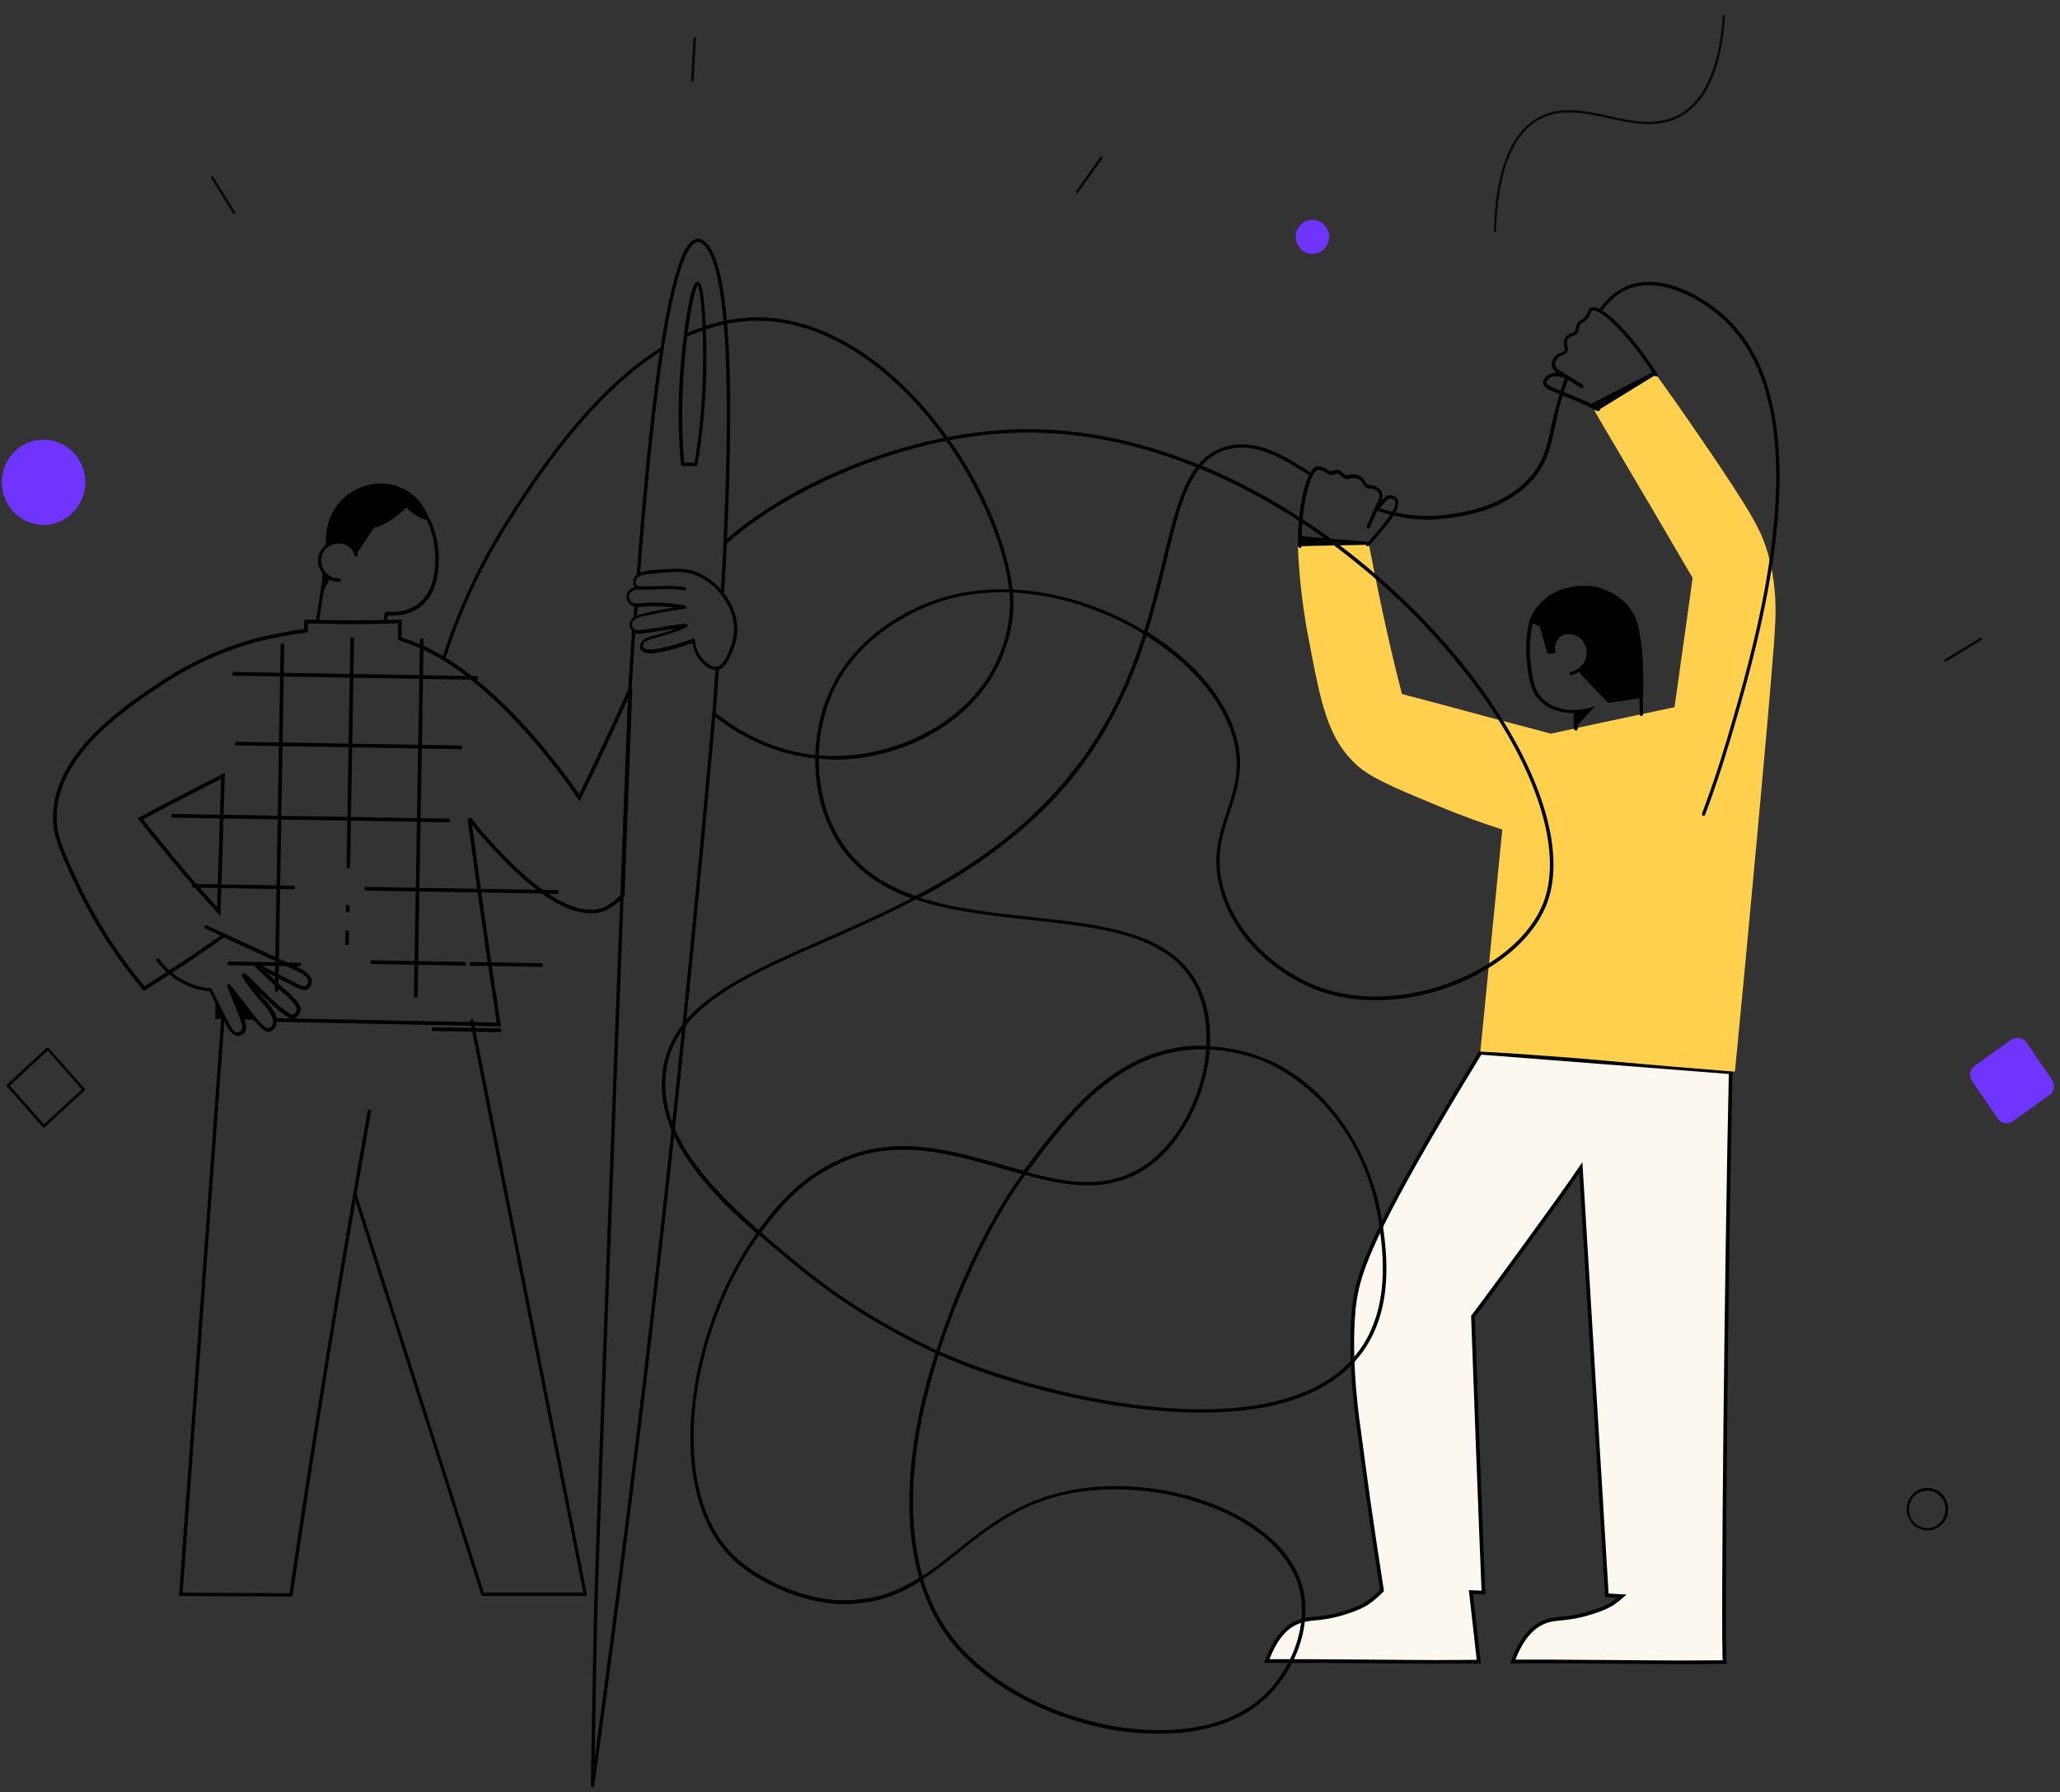 <?xml version="1.0" encoding="utf-8"?>
<svg width="562px" height="489px" viewBox="0 0 562 489" version="1.1" xmlns:xlink="http://www.w3.org/1999/xlink" xmlns="http://www.w3.org/2000/svg">
  <rect x="0" y="0" width="562" height="489" fill="#333333" stroke="none"/>
  <g id="Group" transform="translate(0.5 0.5)">
    <g id="Illsutration">
      <path d="M25.929 21C17.689 21 8.967 14.49 0.066 1.59C-0.055 1.469 0.005 1.228 0.126 1.168C0.246 1.047 0.426 1.107 0.547 1.228C9.689 14.369 18.531 20.819 26.771 20.337C33.508 19.975 38.139 15.273 43.071 10.33C47.883 5.448 52.876 0.384 60.093 0.022C68.153 -0.4 76.454 5.146 84.934 16.479C85.055 16.599 84.995 16.841 84.874 16.901C84.754 17.021 84.573 16.961 84.453 16.841C76.093 5.749 67.912 0.324 60.093 0.685C53.116 1.047 48.184 5.99 43.492 10.813C38.741 15.635 33.809 20.578 26.831 21C26.531 21 26.23 21 25.929 21Z" transform="matrix(0.839 -0.545 -0.545 -0.839 407.846 63.906)" id="Path" fill="#000000" fill-opacity="0.866" stroke="none" />
      <path d="M12.315 23.934L2.388 16.827Q2.27 16.743 2.16 16.647Q2.051 16.552 1.951 16.446Q1.852 16.34 1.763 16.225Q1.674 16.11 1.596 15.987Q1.519 15.864 1.454 15.734Q1.388 15.604 1.336 15.469Q1.284 15.333 1.245 15.193Q1.206 15.053 1.18 14.91Q1.155 14.766 1.144 14.621Q1.133 14.476 1.135 14.331Q1.138 14.186 1.155 14.041Q1.172 13.897 1.203 13.755Q1.233 13.613 1.278 13.474Q1.322 13.336 1.38 13.203Q1.437 13.069 1.507 12.942Q1.577 12.814 1.66 12.694L8.628 2.519Q8.712 2.396 8.808 2.282Q8.904 2.168 9.011 2.064Q9.118 1.96 9.235 1.867Q9.351 1.774 9.476 1.694Q9.601 1.613 9.734 1.545Q9.867 1.477 10.005 1.422Q10.144 1.368 10.287 1.327Q10.431 1.287 10.578 1.261Q10.724 1.235 10.873 1.223Q11.021 1.212 11.17 1.215Q11.319 1.218 11.467 1.237Q11.615 1.255 11.76 1.287Q11.906 1.32 12.047 1.367Q12.189 1.414 12.325 1.475Q12.461 1.535 12.59 1.609Q12.72 1.683 12.841 1.77L22.768 8.83Q22.886 8.915 22.996 9.01Q23.106 9.106 23.206 9.211Q23.306 9.317 23.395 9.431Q23.485 9.546 23.562 9.669Q23.64 9.792 23.706 9.922Q23.772 10.052 23.824 10.187Q23.877 10.323 23.916 10.463Q23.956 10.603 23.981 10.746Q24.007 10.889 24.019 11.034Q24.03 11.179 24.028 11.325Q24.025 11.47 24.009 11.615Q23.992 11.759 23.962 11.901Q23.931 12.044 23.887 12.182Q23.843 12.321 23.786 12.455Q23.729 12.588 23.659 12.716Q23.589 12.843 23.507 12.964L16.539 23.185Q16.454 23.309 16.358 23.423Q16.262 23.538 16.155 23.642Q16.048 23.747 15.931 23.84Q15.815 23.933 15.689 24.014Q15.563 24.095 15.431 24.164Q15.297 24.232 15.158 24.287Q15.019 24.341 14.875 24.382Q14.732 24.423 14.584 24.449Q14.437 24.475 14.288 24.486Q14.139 24.497 13.99 24.494Q13.84 24.49 13.692 24.472Q13.543 24.454 13.398 24.421Q13.252 24.387 13.11 24.34Q12.968 24.293 12.832 24.232Q12.696 24.17 12.566 24.096Q12.436 24.021 12.315 23.934L12.315 23.934Z" transform="matrix(-1 -1.7484555E-07 -1.7484555E-07 1 561 281.464)" id="Path" fill="#7034FF" stroke="none" />
      <path d="M11.176 21.821C11.107 21.821 11.039 21.821 10.97 21.753L0.137 11.766C0.069 11.697 0 11.629 0 11.492C0 11.424 0 11.287 0.069 11.219L9.873 0.137C9.942 0.068 10.01 0 10.148 0C10.216 0 10.353 0 10.422 0.068L21.255 10.056C21.324 10.124 21.392 10.193 21.392 10.329C21.392 10.398 21.392 10.534 21.324 10.603L11.519 21.685C11.382 21.753 11.245 21.821 11.176 21.821ZM0.823 11.424L11.176 20.932L20.501 10.398L10.148 0.821L0.823 11.424Z" transform="matrix(-1 0 0 1 22.666 285.325)" id="Shape" fill="#000000" stroke="none" />
      <path d="M0.369 11.449C0.3 11.449 0.3 11.449 0.231 11.449C0.026 11.381 -0.043 11.176 0.026 10.971L4.002 0.231C4.071 0.026 4.277 -0.043 4.482 0.026C4.688 0.094 4.757 0.299 4.688 0.504L0.643 11.176C0.643 11.313 0.506 11.449 0.369 11.449Z" transform="matrix(-0.559 -0.829 -0.829 0.559 302.707 45.941)" id="Path" fill="#000000" fill-opacity="0.866" stroke="none" />
      <path d="M0.343 2.599C0.206 2.599 -1.96692e-15 2.463 0 2.326C-8.69235e-15 2.121 0.069 1.915 0.274 1.915L11.382 -4.50928e-18C11.587 -2.36286e-15 11.725 0.068 11.793 0.274C11.862 0.479 11.725 0.684 11.519 0.684L0.343 2.599C0.411 2.599 0.411 2.599 0.343 2.599Z" transform="matrix(-0.755 0.656 0.656 0.755 538.699 171.908)" id="Path" fill="#000000" fill-opacity="0.866" stroke="none" />
      <path d="M0.369 4.609C0.231 4.609 0.094 4.54 0.026 4.404C-0.043 4.198 0.026 3.993 0.231 3.925L10.79 0.026C10.996 -0.043 11.202 0.026 11.202 0.231C11.27 0.436 11.202 0.641 10.996 0.71L0.437 4.54C0.437 4.609 0.369 4.609 0.369 4.609Z" transform="matrix(-0.788 -0.616 -0.616 0.788 66.229 54.409)" id="Path" fill="#000000" fill-opacity="0.866" stroke="none" />
      <path d="M6.212 10.439C6.075 10.439 6.006 10.37 5.938 10.302L0.041 0.52C-0.028 0.383 -0.028 0.109 0.178 0.041C0.315 -0.027 0.59 -0.027 0.658 0.178L6.555 9.96C6.623 10.097 6.623 10.37 6.418 10.439C6.349 10.37 6.28 10.439 6.212 10.439Z" transform="matrix(-0.883 0.469 0.469 0.883 189.164 9.527)" id="Path" fill="#000000" fill-opacity="0.866" stroke="none" />
      <path d="M11.382 23.258C17.668 23.258 22.764 18.052 22.764 11.629C22.764 5.206 17.668 0 11.382 0C5.096 0 0 5.206 0 11.629C0 18.052 5.096 23.258 11.382 23.258Z" transform="matrix(-1 0 0 1 22.764 119.464)" id="Oval" fill="#7034FF" stroke="none" />
      <path d="M4.554 9.311C7.069 9.311 9.107 7.226 9.107 4.655C9.107 2.084 7.069 0 4.554 0C2.039 0 0 2.084 0 4.655C0 7.226 2.039 9.311 4.554 9.311Z" transform="matrix(-1 0 0 1 362.107 59.464)" id="Oval" fill="#7034FF" stroke="none" />
      <path d="M5.691 11.612C4.251 11.612 2.811 11.065 1.646 9.902C0.549 8.807 0 7.371 0 5.797C0 4.224 0.617 2.788 1.646 1.693L1.646 1.693L1.646 1.693C3.84 -0.564 7.474 -0.564 9.668 1.693C10.765 2.788 11.313 4.224 11.313 5.797C11.313 7.371 10.696 8.807 9.668 9.902C8.639 10.996 7.131 11.612 5.691 11.612ZM5.691 0.735C4.388 0.735 3.154 1.214 2.194 2.24L2.194 2.24C1.234 3.198 0.754 4.498 0.754 5.866C0.754 7.234 1.303 8.534 2.194 9.491C4.114 11.475 7.268 11.475 9.256 9.491C10.216 8.534 10.696 7.234 10.696 5.866C10.696 4.498 10.148 3.198 9.256 2.24C8.228 1.214 6.994 0.735 5.691 0.735Z" transform="matrix(-1 0 0 1 531 405.464)" id="Shape" fill="#000000" stroke="none" />
      <path d="M126.521 165.956C113.753 165.894 88.278 166.2 80.58 166.2C80.275 166.2 70.805 166.139 68.728 166.139C69.462 159.834 70.133 153.468 70.867 147.162C69.706 147.224 68.606 147.224 67.445 147.285C68.056 133.083 69.95 82.886 70.317 71.928C66.101 66.48 46.124 39.117 40.87 31.342C38.488 70.214 36.166 109.086 33.784 148.019C32.867 148.081 31.401 148.142 29.63 148.264C30.546 149.06 31.462 149.733 32.318 150.346C33.051 150.774 34.639 151.692 37.999 152.733C45.147 154.998 47.591 153.896 51.012 155.365C53.578 156.467 56.877 159.038 59.442 166.078C46.674 166.017 21.199 166.323 13.501 166.323C13.196 166.323 3.727 166.262 1.649 166.262C2.26 160.569 1.161 56.441 0 5.326C8.858 4.652 66.712 0.122 68.301 0C71.294 4.897 74.776 10.59 78.503 16.957C99.397 52.278 101.657 61.216 102.634 68.317C102.634 68.317 102.757 69.051 102.818 69.725C104.284 84.906 101.413 102.903 101.413 102.903C100.618 109.147 99.702 115.514 98.847 121.88C97.625 130.267 96.403 138.592 95.12 146.734C96.647 148.264 98.114 149.489 99.458 150.346C100.191 150.774 101.779 151.692 105.139 152.733C112.287 154.998 114.731 153.896 118.152 155.365C120.656 156.345 124.017 158.916 126.521 165.956Z" transform="matrix(-1 0 0 1 471.66 286.738)" id="legs" fill="#FCF7EF" stroke="#000000" stroke-width="1" />
      <path d="M130.323 46.952C130.262 48.483 130.14 50.197 130.018 52.156C129.712 56.502 129.163 61.767 128.185 67.704C128.002 68.929 127.757 70.153 127.513 71.439C127.085 73.581 126.719 75.662 126.352 77.56C123.603 91.64 121.404 100.026 114.378 106.515C110.652 109.943 104.726 112.514 92.752 117.473C85.299 120.595 79.006 122.799 74.546 124.207C75.768 136.572 76.99 148.938 78.212 161.303C79.006 169.139 79.739 176.974 80.533 184.81C80.533 184.81 80.533 184.81 80.533 184.81C76.807 184.932 58.479 186.157 46.627 187.259C32.76 188.544 20.052 189.585 12.233 190.197C12.049 190.197 11.255 190.258 11.072 190.258C9.606 175.322 7.162 149.489 4.963 125.431C3.191 106.087 1.542 87.844 0.747 77.499C0.564 75.173 0.381 73.275 0.32 71.806C0.259 70.643 0.137 69.235 0.075 67.582C-0.108 63.542 -0.047 58.155 1.297 52.033C1.603 50.748 1.908 49.401 2.336 48.054C3.435 44.443 4.841 41.321 8.75 35.015C10.583 32.077 12.905 28.526 16.02 23.874C16.937 22.527 17.853 21.119 18.953 19.589C19.136 19.283 19.381 18.977 19.564 18.671C22.496 14.386 25.856 9.488 29.705 4.101C30.683 2.755 31.66 1.408 32.637 0C32.821 0.122 33.126 0.245 33.37 0.429C36.181 2.02 43.084 6.122 47.055 8.57L47.055 8.57C47.544 8.876 47.971 9.121 48.399 9.366C48.827 9.611 49.132 9.856 49.377 9.978C49.132 10.345 48.949 10.713 48.705 11.141C47.422 13.406 45.894 15.916 44.367 18.548C44.184 18.854 44.001 19.16 43.817 19.467C41.19 23.935 38.502 28.526 36.364 32.138C35.875 33.056 35.264 33.975 34.715 34.893C31.599 40.219 27.933 46.524 24.757 51.911C24.023 53.135 23.29 54.359 22.618 55.523C23.168 59.502 23.718 63.481 24.268 67.46C24.757 70.765 25.184 74.071 25.673 77.377C26.284 81.845 26.895 86.314 27.567 90.844C28.3 90.966 34.531 92.313 41.435 93.782C45.894 94.701 50.598 95.741 54.325 96.537C57.99 97.333 60.74 97.945 61.289 98.067C65.749 96.843 70.209 95.68 74.669 94.517C83.771 92.068 92.874 89.62 101.916 87.232C102.771 83.988 103.565 80.743 104.359 77.377C105.153 74.132 105.887 70.826 106.62 67.46C106.986 65.868 107.292 64.276 107.658 62.685C108.208 59.991 108.758 57.298 109.308 54.666C109.491 53.747 109.674 52.829 109.858 51.911C110.224 50.013 110.591 48.115 110.957 46.279C110.957 46.279 110.957 46.279 110.957 46.218C111.018 46.218 111.079 46.218 111.14 46.218L111.14 46.218C113.951 46.279 116.761 46.34 119.571 46.463C119.999 46.463 120.426 46.463 120.854 46.524C122.992 46.585 124.397 46.646 127.147 46.708C127.635 46.891 129.957 46.952 130.323 46.952Z" transform="matrix(-1 0 0 1 483.893 101.622)" id="tshirt" fill="#FFD04D" stroke="none" />
      <path d="M20.651 22.022C20.468 22.022 20.346 21.961 20.285 21.777C20.163 21.532 20.224 21.287 20.407 21.165L22.118 20.063C22.851 19.635 23.523 19.206 24.134 18.839C24.989 18.288 25.783 17.798 26.516 17.37C26.944 17.125 27.616 16.696 27.86 15.962C28.105 15.105 27.616 14.248 27.616 14.248C27.25 13.574 26.577 13.329 26.028 13.085C25.356 12.84 24.684 12.534 24.5 11.738C24.378 11.309 24.5 10.942 24.622 10.636C24.745 10.33 24.806 10.024 24.745 9.534C24.684 9.289 24.622 8.861 24.317 8.493C24.012 8.126 23.706 8.004 23.279 7.881C22.851 7.759 22.362 7.636 21.934 7.085C21.568 6.596 21.507 6.167 21.446 5.8C21.446 5.494 21.385 5.188 21.14 4.759C20.896 4.453 20.774 4.331 20.468 4.208C20.224 4.086 19.918 3.902 19.552 3.535C18.758 2.8 18.513 2.127 18.269 1.637C18.147 1.27 18.025 1.086 17.902 0.964C16.986 0.352 13.87 2.678 12.099 4.453C8.311 8.187 4.707 12.717 1.408 17.798C1.224 18.043 1.041 18.349 0.858 18.655C0.858 18.655 0.797 18.716 0.797 18.716C0.674 18.9 0.369 18.961 0.186 18.839C0.002 18.716 -0.059 18.41 0.064 18.227C0.247 17.921 0.43 17.614 0.613 17.37C3.912 12.227 7.578 7.636 11.427 3.841C12.282 3.045 16.497 -0.995 18.391 0.229C18.819 0.474 18.941 0.903 19.124 1.331C19.308 1.821 19.491 2.311 20.163 2.923C20.468 3.229 20.713 3.351 20.896 3.474C21.201 3.657 21.507 3.841 21.873 4.331C22.301 4.943 22.301 5.433 22.362 5.8C22.362 6.106 22.423 6.29 22.607 6.596C22.851 6.902 23.156 6.963 23.523 7.085C23.951 7.208 24.561 7.391 25.05 8.004C25.478 8.555 25.6 9.167 25.6 9.473C25.722 10.207 25.539 10.697 25.417 11.064C25.356 11.309 25.294 11.432 25.356 11.615C25.417 11.921 25.783 12.105 26.333 12.35C27.005 12.595 27.86 12.962 28.41 13.88L28.41 13.88C28.41 13.88 29.143 15.043 28.777 16.329C28.471 17.431 27.494 17.982 27.005 18.288C26.272 18.716 25.539 19.206 24.622 19.757C24.012 20.124 23.34 20.553 22.607 20.981L20.896 22.083C20.774 21.961 20.713 22.022 20.651 22.022Z" transform="matrix(-1 0 0 1 451.746 83.334)" id="Path" fill="#000000" stroke="none" />
      <path d="M0.477 10.409C0.294 10.409 0.171 10.348 0.049 10.165C-0.073 9.92 0.049 9.675 0.232 9.552C0.66 9.369 1.332 9.001 2.126 8.573C5.364 6.981 7.93 5.941 10.068 5.145C12.817 4.043 14.65 3.308 14.65 2.574C14.65 2.023 13.856 1.349 13.245 1.105C12.39 0.676 11.351 0.982 10.496 1.166C9.885 1.288 9.335 1.533 8.785 1.839C8.541 1.962 8.297 1.9 8.174 1.655C8.052 1.411 8.113 1.166 8.358 1.043C8.969 0.737 9.58 0.492 10.252 0.309C11.229 0.064 12.451 -0.242 13.612 0.309C14.284 0.615 15.566 1.472 15.566 2.635C15.566 4.043 13.856 4.716 10.435 6.063C8.358 6.92 5.731 7.899 2.554 9.491C1.76 9.92 1.088 10.226 0.66 10.409C0.66 10.348 0.599 10.409 0.477 10.409Z" transform="matrix(-1 0 0 1 436.031 101.252)" id="Path" fill="#000000" stroke="none" />
      <path d="M18.205 9.06L18.205 9.06L15.334 10.284L0 0.857C0.183 0.551 0.367 0.306 0.55 0L18.205 9.06Z" transform="matrix(-1 0 0 1 451.254 100.887)" id="Path" fill="#000000" stroke="none" />
      <path d="M22.568 22.282C22.568 22.282 22.568 22.282 22.568 22.282C22.323 22.282 22.079 22.099 22.079 21.854C22.079 20.875 22.079 19.956 22.079 19.038C22.018 17.569 21.957 16.161 21.835 14.753C21.59 12.304 21.224 9.917 20.735 7.652C20.735 7.53 20.063 4.469 19.024 2.51C18.536 1.592 18.047 1.041 17.619 0.979C17.436 0.979 16.642 1.041 15.909 1.469C15.664 1.592 15.542 1.714 15.359 1.836C15.176 2.02 14.931 2.204 14.565 2.326C13.954 2.51 13.526 2.326 13.16 2.204C12.915 2.081 12.671 2.02 12.365 2.02C11.938 2.081 11.693 2.326 11.327 2.632C10.96 3 10.472 3.489 9.616 3.489C9.25 3.489 9.066 3.428 8.883 3.367C8.7 3.306 8.578 3.244 8.211 3.244C7.295 3.183 6.745 3.428 6.378 3.612C5.89 3.857 5.706 4.224 5.523 4.591C5.279 5.02 5.034 5.509 4.362 5.877C3.874 6.122 3.568 6.122 3.263 6.122C2.957 6.122 2.713 6.122 2.285 6.366C1.98 6.489 1.186 6.856 0.941 7.53C0.636 8.325 1.125 9.244 1.369 9.794C1.613 10.284 1.858 10.835 2.163 11.386L2.224 11.57C2.346 11.876 2.53 12.182 2.652 12.549C2.652 12.549 2.652 12.549 2.652 12.61L2.652 12.61C3.141 13.712 3.69 14.937 4.301 16.345C4.423 16.589 4.301 16.834 4.057 16.957C3.813 17.079 3.568 16.957 3.446 16.712C2.835 15.304 2.346 14.08 1.858 12.978C1.858 12.978 1.858 12.916 1.858 12.916C1.674 12.549 1.552 12.243 1.43 11.937L1.369 11.753C1.125 11.203 0.88 10.652 0.636 10.162C0.33 9.488 -0.281 8.325 0.147 7.101C0.514 6.122 1.552 5.632 1.919 5.448C2.591 5.142 2.957 5.142 3.324 5.142C3.568 5.142 3.751 5.142 4.057 4.958C4.485 4.714 4.668 4.408 4.851 4.04C5.096 3.612 5.34 3.061 6.073 2.693C6.684 2.326 7.478 2.204 8.394 2.204C8.883 2.204 9.128 2.326 9.311 2.387C9.433 2.449 9.494 2.449 9.677 2.449C10.166 2.449 10.411 2.143 10.777 1.836C11.144 1.469 11.571 1.041 12.365 0.979C12.915 0.918 13.282 1.102 13.587 1.224C13.893 1.347 14.076 1.408 14.382 1.347C14.565 1.286 14.626 1.224 14.809 1.102C14.992 0.979 15.176 0.796 15.481 0.612C16.336 0.122 17.314 0 17.68 0C18.475 0 19.147 0.673 19.88 2.02C20.979 4.101 21.651 7.223 21.712 7.407C22.201 9.733 22.629 12.182 22.812 14.63C22.934 16.038 23.056 17.508 23.056 18.977C23.056 19.895 23.118 20.813 23.056 21.793C22.995 22.099 22.812 22.282 22.568 22.282Z" transform="matrix(-1 0 0 1 376.686 126.72)" id="Path" fill="#000000" stroke="none" />
      <path d="M8.39 13.964C8.268 13.964 8.146 13.902 8.085 13.841L7.107 12.801C6.863 12.495 6.558 12.188 6.252 11.821C4.603 9.862 2.464 7.475 1.181 5.332C0.021 3.373 -0.285 2.027 0.265 1.047C0.754 0.313 1.731 -0.055 2.525 0.007C3.136 0.068 3.747 0.313 5.702 2.884L6.191 3.496C6.435 3.802 6.619 4.108 6.802 4.292L6.985 4.537C7.046 4.598 7.107 4.72 7.107 4.843C7.107 5.087 6.924 5.332 6.619 5.332C6.496 5.332 6.374 5.271 6.313 5.21C6.313 5.21 6.252 5.149 6.252 5.149L6.069 4.843C5.886 4.598 5.702 4.353 5.458 4.047L4.969 3.435C3.259 1.292 2.709 0.925 2.403 0.925C1.915 0.864 1.304 1.108 0.998 1.537C0.754 1.965 0.693 2.884 1.915 4.843C3.136 6.863 5.214 9.25 6.863 11.209C7.168 11.576 7.474 11.882 7.718 12.127L8.696 13.168C8.879 13.352 8.879 13.658 8.696 13.841C8.635 13.902 8.512 13.964 8.39 13.964Z" transform="matrix(-1 0 0 1 381.02 134.61)" id="Path" fill="#000000" stroke="none" />
      <path d="M19.183 2.755L10.386 2.571L0.428 2.387C0.428 2.387 0.428 2.387 0.428 2.326C0.489 2.326 0.55 2.326 0.611 2.326C0.428 2.143 0.244 1.898 0 1.653C4.093 1.286 14.906 0.367 19.122 0C19.183 0.918 19.183 1.836 19.183 2.755Z" transform="matrix(-1 0 0 1 373.301 145.758)" id="Path" fill="#000000" stroke="none" />
      <path d="M30.901 9.917C30.84 9.978 30.718 9.978 30.657 10.039C30.596 10.039 30.596 10.101 30.534 10.101C30.229 10.223 29.924 10.345 29.618 10.468C29.19 10.652 28.763 10.835 28.335 11.019C27.969 12.304 27.541 13.651 27.174 14.937C26.808 16.161 26.502 17.385 26.136 18.548C25.769 18.548 24.181 18.365 23.875 18.303C24.364 16.712 23.936 15.059 22.776 14.018C21.248 12.672 18.988 13.161 17.766 13.896C15.995 14.998 15.261 17.14 15.506 18.977C15.567 19.283 15.628 19.589 15.689 19.834C16.3 21.732 17.888 22.711 18.133 22.833C18.072 22.956 17.95 23.017 17.888 23.14C16.789 24.425 15.567 25.711 14.345 26.996C12.696 28.71 11.107 30.363 9.519 31.955C8.602 31.832 7.686 31.648 6.77 31.526C6.342 31.465 5.914 31.404 5.487 31.342C3.837 31.098 2.127 30.791 0.477 30.547L0.477 30.547C0.355 30.547 0.233 30.485 0.111 30.485C-0.073 26.445 -0.012 22.956 0.172 19.956C0.355 16.957 0.722 14.447 1.088 12.549C1.21 11.692 1.394 10.896 1.638 10.101C1.882 9.182 2.249 8.325 2.799 7.346C5.975 1.898 12.085 0.49 12.818 0.306C13.062 0.245 14.345 0 16.239 0C19.11 0 23.265 0.612 26.808 3.551C27.846 4.408 29.862 6.122 30.657 9.06C30.779 9.305 30.84 9.672 30.901 9.917Z" transform="matrix(-1 0 0 1 447.822 159.348)" id="hair" fill="#000000" stroke="none" />
      <path d="M2.813 1.961C2.752 1.961 2.752 1.961 2.691 1.961C2.263 1.839 1.835 1.717 1.469 1.533C1.041 1.349 0.552 1.043 0.186 0.798C0.002 0.676 -0.059 0.37 0.064 0.186C0.186 0.002 0.491 -0.059 0.674 0.064C1.041 0.309 1.408 0.553 1.835 0.737C2.202 0.921 2.568 1.043 2.935 1.104C3.179 1.166 3.301 1.41 3.24 1.655C3.179 1.839 2.996 1.961 2.813 1.961Z" transform="matrix(-1 0 0 1 430.914 181.751)" id="Path" fill="#000000" stroke="none" />
      <path d="M18.328 39.373C18.083 39.373 17.839 39.19 17.839 38.884L17.839 34.17C17.839 33.925 18.022 33.742 18.328 33.742C18.45 33.742 18.572 33.742 18.694 33.742C20.71 33.803 24.498 33.497 27.308 30.803C29.752 28.416 30.118 25.294 30.607 21.376C30.668 20.825 30.729 20.274 30.79 19.723C31.035 16.54 30.79 13.234 30.057 9.99C30.057 9.99 30.057 9.99 30.057 9.929C30.057 9.929 30.057 9.929 30.057 9.929C30.057 9.806 29.996 9.684 29.996 9.5C29.935 9.316 29.813 9.133 29.691 8.888L29.691 8.888C29.691 8.888 29.324 8.215 28.958 7.664C28.347 6.807 27.003 5.276 26.086 4.603C25.475 4.113 19.977 -0.111 13.196 1.358C8.003 2.46 5.254 6.194 3.849 9.133C3.666 9.439 3.543 9.745 3.482 9.99C2.994 11.153 2.749 12.071 2.627 12.683C2.26 14.52 1.894 16.907 1.649 19.723C1.344 22.723 1.161 26.273 1.039 30.252C1.039 30.252 1.039 30.313 1.039 30.313L0.916 34.966C0.916 35.211 0.672 35.394 0.428 35.394C0.183 35.394 0 35.149 0 34.905L0.122 30.191C0.122 30.191 0.122 30.13 0.122 30.13C0.244 26.151 0.489 22.6 0.733 19.601C0.977 16.724 1.344 14.336 1.772 12.438C1.894 11.826 2.199 10.786 2.688 9.561C2.81 9.255 2.932 8.949 3.116 8.643C4.582 5.521 7.575 1.481 13.074 0.318C20.282 -1.213 26.086 3.256 26.758 3.746C27.675 4.48 29.141 6.072 29.813 7.051C30.241 7.664 30.607 8.337 30.607 8.398C30.729 8.704 30.851 8.888 30.974 9.072C30.974 9.072 30.974 9.133 30.974 9.133C31.035 9.316 31.035 9.439 31.096 9.623L31.096 9.623C31.096 9.623 31.096 9.684 31.096 9.684C31.829 12.989 32.073 16.356 31.829 19.662C31.768 20.213 31.707 20.825 31.646 21.376C31.157 25.477 30.729 28.783 28.041 31.354C25.109 34.231 21.138 34.599 18.939 34.599L18.939 38.822C18.755 39.19 18.572 39.373 18.328 39.373Z" transform="matrix(-1 0 0 1 447.771 159.459)" id="Path" fill="#000000" stroke="none" />
      <path d="M5.62 1.224C5.62 1.469 5.559 1.714 5.559 1.959C5.437 3.306 5.376 4.591 5.315 5.815L5.315 5.815C4.704 5.142 4.154 4.53 3.543 3.918C2.383 2.632 1.161 1.286 0 0C1.1 0.49 2.505 0.918 4.154 1.102C4.643 1.163 5.132 1.224 5.62 1.224Z" transform="matrix(-1 0 0 1 434.76 192.037)" id="Path" fill="#000000" stroke="none" />
      <path d="M20.038 30.166C19.366 30.166 18.633 29.799 18.205 29.248C17.533 28.33 17.778 27.167 18.328 25.575C18.633 24.779 19 23.861 19.488 22.698L20.038 21.412C20.344 20.678 20.649 19.882 20.954 19.086C19.305 21.106 18.022 22.82 17.045 24.228C16.983 24.289 16.373 25.146 15.517 26.126C13.074 28.881 12.096 29.125 11.607 29.064C10.691 28.942 10.08 28.268 9.775 27.656C9.53 27.167 9.408 26.554 9.53 25.82C9.775 24.473 10.691 23.065 11.241 22.269C11.852 21.351 12.402 20.8 12.463 20.739C13.685 19.392 14.906 17.923 15.884 16.699C15.395 17.127 14.906 17.678 14.296 18.29C13.196 19.392 12.218 20.249 11.607 20.861C6.598 25.514 5.498 25.636 4.704 25.33C3.788 25.024 3.238 24.045 3.116 23.188C2.932 21.78 4.154 20.555 5.865 18.902C6.292 18.474 6.659 18.168 6.659 18.168C7.82 17.127 9.897 15.229 12.768 12.536C7.331 15.352 3.36 17.311 2.749 17.494C1.894 17.739 1.283 17.433 1.222 17.433C1.039 17.372 0.916 17.25 0.855 17.188C0.611 17.005 0.367 16.576 0.183 16.148C0.183 16.148 0.183 16.148 0.183 16.148C0.122 15.903 0 15.597 0 15.229C0.061 13.271 2.749 12.046 3.849 11.495C10.202 8.496 16.922 5.435 23.765 2.252L24.315 2.007C24.681 1.823 24.987 1.701 25.353 1.517L28.53 0.048C28.774 -0.074 29.019 0.048 29.141 0.293C29.263 0.538 29.141 0.783 28.896 0.905L25.72 2.374C25.353 2.558 25.048 2.68 24.681 2.864L24.131 3.109C17.289 6.231 10.569 9.353 4.215 12.291C3.299 12.72 0.916 13.822 0.855 15.229C0.855 15.413 0.916 15.597 0.977 15.78C0.977 15.78 0.977 15.78 0.977 15.78L0.977 15.78C1.1 16.087 1.283 16.331 1.405 16.454C1.405 16.454 1.466 16.515 1.588 16.576C1.588 16.576 1.955 16.76 2.505 16.576C3.116 16.393 7.759 14.066 15.334 10.087C15.517 9.965 15.762 10.026 15.945 10.21C16.067 10.393 16.067 10.638 15.884 10.822C11.668 14.801 8.797 17.494 7.27 18.78C7.27 18.78 6.964 19.025 6.537 19.453C5.01 20.984 3.971 22.024 4.032 23.004C4.093 23.494 4.46 24.167 5.01 24.351C5.437 24.473 6.476 24.228 10.996 20.066C11.424 19.637 12.28 18.902 13.685 17.556C15.09 16.209 16.067 15.229 16.739 14.556C18.328 12.964 18.45 12.903 18.816 13.209C18.939 13.271 19 13.454 19 13.577C19.061 14.311 15.517 18.902 13.196 21.351C13.196 21.351 12.707 21.902 12.096 22.759C11.607 23.494 10.691 24.779 10.508 25.942C10.447 26.432 10.447 26.86 10.63 27.167C10.813 27.534 11.302 28.024 11.791 28.085C11.852 28.085 12.585 28.085 14.906 25.453C15.762 24.473 16.434 23.616 16.434 23.616C17.717 21.78 19.672 19.27 22.176 16.209C22.299 16.025 22.543 15.964 22.787 16.087C22.971 16.209 23.093 16.454 22.971 16.637C22.299 18.413 21.627 20.066 21.016 21.657L20.466 22.943C19.977 24.106 19.61 25.024 19.366 25.82C18.816 27.411 18.755 28.146 19.122 28.636C19.366 29.003 19.794 29.187 20.221 29.187C20.771 29.187 21.382 28.697 21.932 27.718C22.176 27.35 22.36 26.922 22.543 26.616L22.665 26.309C22.848 26.003 22.971 25.697 23.154 25.391C23.154 25.391 23.154 25.33 23.215 25.33C24.07 23.616 24.987 21.902 25.781 20.188C26.208 19.27 26.697 18.352 27.125 17.433C27.186 17.311 27.308 17.188 27.491 17.188C29.141 17.066 30.79 16.699 32.318 16.148C34.578 15.352 36.655 14.128 38.488 12.475C39.587 11.495 40.626 10.393 41.542 9.169C41.665 8.986 41.97 8.924 42.153 9.108C42.337 9.23 42.398 9.536 42.215 9.72C41.298 11.006 40.199 12.169 39.038 13.148C37.083 14.862 34.945 16.148 32.562 16.944C31.035 17.494 29.385 17.862 27.736 18.045C27.308 18.902 26.942 19.759 26.514 20.555C25.659 22.269 24.803 23.983 23.948 25.697L23.52 25.575L23.948 25.759C23.765 26.065 23.643 26.371 23.459 26.738L23.337 27.044C23.154 27.411 22.91 27.84 22.665 28.268C21.81 29.493 21.016 30.105 20.038 30.166C20.099 30.166 20.099 30.166 20.038 30.166Z" transform="matrix(-1 0 0 1 84.459 251.98)" id="Shape" fill="#000000" fill-rule="evenodd" stroke="none" />
      <path d="M1.527 7.407C2.505 5.999 4.215 3.734 7.27 0C6.537 1.898 5.865 3.612 5.315 5.02C4.582 6.795 4.032 8.142 3.666 9.182C2.444 9.182 1.222 9.244 0 9.244C0.855 8.264 1.527 7.407 1.527 7.407Z" transform="matrix(-1 0 0 1 69.309 268.496)" id="Path" fill="#000000" stroke="none" />
      <path d="M2.749 5.142C2.077 5.142 1.344 5.142 0.672 5.203C0.489 5.203 0.305 5.203 0.061 5.203L0 5.203C0 5.203 0 5.142 0.061 5.142C0.916 3.428 1.772 1.714 2.627 0C2.627 1.714 2.688 3.428 2.749 5.142Z" transform="matrix(-1 0 0 1 60.939 272.352)" id="Path" fill="#000000" stroke="none" />
      <path d="M128.537 17.202C114.853 8.019 102.451 5.081 98.969 4.346C96.281 3.795 92.737 3 88.522 2.51L88.522 0C84.429 0.122 80.153 0.184 75.876 0.184C71.478 0.184 67.14 0.122 62.925 0L62.925 4.714C61.825 5.081 60.725 5.448 59.565 5.877C55.227 7.53 48.385 10.774 38.977 19.099C26.758 29.934 17.35 43.096 13.929 48.054C11.241 42.545 8.553 36.913 5.865 31.159C3.849 26.812 1.894 22.589 0 18.303C0.061 19.956 0.977 44.198 1.039 45.85C1.1 47.687 2.077 72.847 2.138 74.683C2.871 75.54 3.971 76.642 5.559 77.56C5.559 77.56 6.72 78.417 8.064 78.784C19.061 81.6 33.295 65.99 39.343 59.318C41.359 57.114 42.948 55.155 43.986 53.747C42.886 61.644 41.787 69.602 40.687 77.621C39.16 88.518 37.572 99.292 35.922 109.943C56.266 109.515 76.548 109.147 96.892 108.719C97.075 107.495 97.991 106.148 98.541 105.352C99.091 104.556 99.58 104.005 99.702 103.944C102.634 100.822 105.506 96.598 105.383 96.476C105.261 96.415 104.223 97.578 100.863 100.822C99.335 102.291 98.541 103.026 98.175 103.393C93.287 107.923 92.31 107.984 91.76 107.74C91.027 107.495 90.538 106.638 90.477 106.025C90.355 104.862 91.454 103.76 93.104 102.108C93.532 101.679 93.837 101.434 93.837 101.434C95.059 100.332 97.625 98.006 102.451 93.476C95.425 97.149 90.233 99.781 89.561 99.965C88.828 100.149 88.339 99.904 88.339 99.904C88.217 99.843 88.094 99.781 88.094 99.72C87.911 99.537 87.667 99.231 87.545 98.863C87.545 98.863 87.422 98.496 87.422 98.129C87.484 96.476 89.988 95.251 91.027 94.823C94.143 93.354 101.29 90.048 110.943 85.641C111.493 86.008 112.043 86.436 112.592 86.804C113.692 87.6 114.792 88.395 115.952 89.13C119.251 91.456 122.55 93.66 125.788 95.741C128.11 97.272 130.431 98.741 132.692 100.149C137.884 93.966 145.215 84.11 151.508 70.52C155.234 62.501 157.067 58.4 157.067 53.441C156.945 36.301 138.556 23.935 128.537 17.202ZM123.1 66.909C119.496 71.194 115.891 75.234 112.348 79.091L111.798 62.195C111.615 55.767 111.37 48.544 111.187 42.116C114.853 43.953 118.579 45.85 122.306 47.809C126.155 49.83 129.942 51.788 133.73 53.809C130.37 58.094 126.827 62.44 123.1 66.909Z" transform="matrix(-1 0 0 1 171.516 169.081)" id="tshirt_1_" fill="none" stroke="#000000" stroke-width="1" />
      <path d="M14.662 36.924C14.418 36.924 14.234 36.74 14.234 36.556C14.112 35.944 13.99 35.332 13.868 34.72C10.752 34.965 7.942 34.352 5.682 32.822C0 29.088 0 21.497 0 18.987C0 17.273 0.244 12.866 2.321 8.703C2.383 8.642 2.383 8.581 2.444 8.52C3.91 5.581 6.048 3.316 8.797 1.908C9.53 1.541 15.823 -1.642 21.627 1.112C25.659 3.071 28.224 7.234 29.996 14.702L30.057 15.008C30.118 15.253 29.996 15.498 29.752 15.559C29.507 15.62 29.263 15.498 29.202 15.253L29.141 14.886C27.43 7.724 25.048 3.683 21.26 1.908C15.884 -0.663 9.897 2.337 9.225 2.643C6.659 3.99 4.643 6.132 3.238 8.887C3.177 8.948 3.177 9.009 3.177 9.009C1.222 12.988 0.977 17.273 0.977 18.926C0.977 21.314 0.977 28.476 6.231 31.965C8.431 33.373 11.18 33.985 14.234 33.679C14.479 33.679 14.662 33.802 14.723 34.046C14.845 34.781 15.029 35.577 15.151 36.311C15.212 36.556 15.029 36.801 14.784 36.862C14.723 36.924 14.723 36.924 14.662 36.924Z" transform="matrix(-1 0 0 1 119.221 132.709)" id="Path" fill="#000000" stroke="none" />
      <path d="M5.331 11.401C5.208 11.401 5.147 11.401 5.025 11.401C4.781 11.401 4.597 11.156 4.597 10.912C4.597 10.667 4.842 10.483 5.086 10.483C5.697 10.483 6.247 10.422 6.797 10.238C8.691 9.504 10.707 6.994 9.729 4.117C9.302 2.892 8.446 1.974 7.285 1.423C6.125 0.872 4.842 0.811 3.62 1.24C2.948 1.484 2.398 1.852 2.337 1.913C1.421 2.647 1.054 3.627 0.871 4.178C0.81 4.423 0.565 4.545 0.321 4.484C0.077 4.423 -0.046 4.178 0.016 3.933C0.199 3.321 0.626 2.097 1.787 1.178L1.787 1.178C2.215 0.75 3.253 0.383 3.315 0.321C4.72 -0.168 6.308 -0.107 7.652 0.566C8.996 1.24 10.035 2.403 10.585 3.811C11.745 7.177 9.363 10.177 7.163 11.034C6.552 11.34 5.941 11.401 5.331 11.401Z" transform="matrix(-1 0 0 1 97.121 146.845)" id="Path" fill="#000000" stroke="none" />
      <path d="M28.347 16.712C27.98 16.467 25.475 15.12 23.032 16.039C21.871 16.467 21.077 17.324 21.077 17.324C20.405 18.059 20.16 18.855 20.038 19.283C18.45 16.896 16.861 14.508 15.273 12.121C13.562 11.631 12.28 10.958 11.485 10.529C8.797 8.999 6.415 6.55 6.415 6.55C5.865 7.162 5.071 7.775 4.154 8.448C2.566 9.489 1.039 9.917 0 10.162C0.367 8.938 1.833 4.714 6.048 2.082C10.691 -0.857 16.373 -0.428 20.466 1.776C25.72 4.53 28.835 10.468 28.347 16.712Z" transform="matrix(-1 0 0 1 116.777 131.433)" id="hair_1_" fill="#000000" stroke="none" />
      <path d="M2.077 0L2.321 6.428L0 2.02L2.077 0Z" transform="matrix(-1 0 0 1 89.59 155.185)" id="Path" fill="#000000" stroke="none" />
      <path d="M2.456 13.908C2.211 13.908 2.028 13.724 2.028 13.54C1.6 10.97 1.234 8.398 0.806 5.827L0.623 4.725C0.439 3.318 0.195 1.91 0.012 0.502C-0.049 0.257 0.134 0.012 0.378 0.012C0.623 -0.049 0.867 0.134 0.867 0.379C1.05 1.787 1.295 3.195 1.478 4.603L1.661 5.705C2.028 8.276 2.456 10.847 2.883 13.418C2.944 13.663 2.761 13.908 2.517 13.969C2.456 13.908 2.456 13.908 2.456 13.908Z" transform="matrix(-1 0 0 1 88.502 155.724)" id="Path" fill="#000000" stroke="none" />
      <path d="M21.822 158.059C21.577 158.059 21.394 157.875 21.394 157.691C19.867 147.407 18.217 136.511 16.507 125.308C16.507 125.308 16.507 125.308 16.507 125.308L16.14 122.86C16.14 122.86 16.14 122.86 16.14 122.86C13.513 105.903 10.764 88.701 7.893 71.683L7.465 69.051C7.282 68.072 7.16 67.092 6.976 66.174C4.777 53.135 2.517 39.974 0.012 25.772C-0.049 25.527 0.134 25.282 0.378 25.221C0.623 25.16 0.867 25.343 0.928 25.588C3.433 39.729 5.693 52.952 7.893 65.99C8.076 66.97 8.198 67.949 8.381 68.868L8.809 71.5C11.619 88.518 14.43 105.719 17.056 122.676C17.056 122.676 17.056 122.676 17.056 122.676L17.423 125.125C17.423 125.125 17.423 125.125 17.423 125.125C19.134 136.144 20.783 146.918 22.249 157.141L31.78 157.079C32.757 157.079 33.673 157.079 34.59 157.079C38.316 157.079 41.982 157.018 45.709 157.018L51.39 156.957L39.966 0.49C39.966 0.245 40.149 0 40.394 0C40.638 0 40.882 0.184 40.882 0.429L52.368 157.385C52.368 157.508 52.306 157.63 52.245 157.753C52.184 157.875 52.062 157.875 51.94 157.875L45.77 157.936C42.043 157.936 38.377 157.998 34.651 157.998C33.735 157.998 32.757 157.998 31.841 157.998L21.822 158.059C21.822 158.059 21.822 158.059 21.822 158.059Z" transform="matrix(-1 0 0 1 100.721 277.066)" id="Path" fill="#000000" stroke="none" />
      <path d="M28.53 157.336L0.489 157.336C0.367 157.336 0.244 157.275 0.122 157.152C0.061 157.03 0 156.908 0 156.785L30.913 0.379C30.974 0.134 31.218 -0.049 31.462 0.012C31.707 0.073 31.89 0.318 31.829 0.563L0.977 156.418L28.102 156.418L28.285 155.806L51.562 82.959C51.562 82.959 51.562 82.959 51.562 82.959L62.741 47.944C62.803 47.699 63.047 47.576 63.291 47.638C63.536 47.699 63.658 47.944 63.597 48.189L52.417 83.204C52.417 83.204 52.417 83.204 52.417 83.204L52.172 83.939L28.835 156.969C28.896 157.214 28.774 157.336 28.53 157.336Z" transform="matrix(-1 0 0 1 159.602 277.605)" id="Path" fill="#000000" stroke="none" />
      <path d="M5.869 27.616C5.686 27.616 5.442 27.616 5.258 27.555C4.464 27.371 3.792 26.882 3.181 26.086C2.632 25.351 2.143 24.372 1.715 23.392L1.654 23.27C0.493 20.821 -0.057 18.373 0.005 16.108C0.066 12.863 1.41 9.496 3.67 6.558C5.625 4.109 8.191 2.089 10.94 0.987C11.307 0.804 11.673 0.681 12.101 0.559C14.544 -0.237 17.355 -0.053 22.425 0.314C24.625 0.436 26.274 0.681 27.313 1.416C27.679 1.661 27.985 2.028 28.168 2.395C28.473 3.13 28.596 4.232 27.985 4.966C29.145 5.334 29.94 6.13 30.184 7.109C30.367 7.966 30.062 8.884 29.451 9.558C29.023 10.047 28.412 10.292 27.679 10.415C27.007 10.476 26.274 10.415 25.358 10.353C24.747 10.292 24.075 10.231 23.281 10.231C21.081 10.17 18.882 10.353 17.11 10.537C19.187 10.843 21.326 11.272 23.464 11.7C25.419 12.129 27.068 12.496 28.107 13.108C28.107 13.108 28.168 13.108 28.168 13.169C28.718 13.537 29.084 13.965 29.268 14.516C29.573 15.373 29.268 16.475 28.596 17.148C28.535 17.209 28.473 17.271 28.412 17.271C28.412 17.271 28.351 17.271 28.351 17.332C27.496 17.944 26.396 17.761 24.808 17.516C23.158 17.271 21.57 17.026 20.165 16.842C18.821 16.659 17.66 16.475 16.744 16.352C18.638 17.087 20.348 17.577 21.753 17.944C24.319 18.617 25.969 19.107 26.396 20.454C26.457 20.638 26.702 21.372 26.335 22.046C25.907 22.78 24.93 22.964 24.564 23.025C21.692 23.453 14.3 21.005 12.223 20.27C12.04 21.801 11.49 23.209 10.635 24.372C10.39 24.861 8.313 27.616 5.869 27.616ZM16.499 0.865C14.85 0.865 13.567 0.987 12.406 1.355C12.04 1.477 11.673 1.6 11.307 1.783C8.68 2.885 6.236 4.722 4.403 7.109C2.204 9.864 0.982 13.047 0.921 16.108C0.86 18.25 1.41 20.515 2.448 22.841L2.509 22.964C2.937 23.943 3.365 24.861 3.914 25.535C4.403 26.208 4.892 26.576 5.503 26.698C7.641 27.127 9.84 24.127 10.085 23.76C10.94 22.535 11.429 21.066 11.551 19.536C11.551 19.413 11.612 19.291 11.734 19.168C11.856 19.107 11.979 19.046 12.162 19.107C12.284 19.168 21.509 22.474 24.564 21.984C24.808 21.923 25.419 21.862 25.663 21.433C25.846 21.066 25.663 20.576 25.663 20.576C25.358 19.658 23.769 19.23 21.631 18.679C20.043 18.25 18.088 17.699 15.95 16.842C15.339 16.597 14.728 16.352 14.361 16.169C14.178 16.108 14.056 16.047 13.934 15.985L13.811 15.924C13.628 15.802 13.506 15.618 13.567 15.373C13.628 15.189 13.811 15.006 14.056 15.006L14.728 15.067C15.216 15.128 16.072 15.189 17.049 15.312C17.966 15.434 19.187 15.618 20.532 15.863C21.937 16.108 23.525 16.352 25.174 16.536C26.641 16.72 27.496 16.842 28.046 16.536C28.046 16.536 28.046 16.536 28.107 16.475C28.168 16.475 28.168 16.414 28.229 16.414C28.657 15.985 28.84 15.312 28.657 14.7C28.535 14.332 28.29 14.088 27.924 13.843C27.924 13.843 27.863 13.843 27.863 13.781C26.946 13.23 25.358 12.863 23.586 12.496C20.837 11.945 18.149 11.455 15.461 11.088C15.094 11.027 14.728 10.966 14.361 10.966C14.117 10.966 13.995 10.782 13.934 10.537C13.934 10.292 14.056 10.108 14.3 10.047C14.3 10.047 14.667 9.986 15.4 9.864C17.416 9.496 20.47 9.129 23.647 9.252C24.441 9.252 25.113 9.313 25.724 9.374C26.641 9.435 27.313 9.496 27.863 9.435C28.412 9.374 28.779 9.19 29.084 8.884C29.512 8.456 29.695 7.782 29.573 7.293C29.39 6.497 28.596 5.885 27.496 5.701C27.374 5.701 27.252 5.64 27.129 5.64C27.068 5.64 27.068 5.64 27.007 5.579C26.396 5.701 25.48 5.64 23.953 5.64L23.281 5.64C21.937 5.579 21.265 5.579 20.898 5.579C18.882 5.456 16.744 5.517 14.483 5.885C14.239 5.946 13.995 5.762 13.995 5.517C13.934 5.272 14.117 5.028 14.361 5.028C16.683 4.722 18.882 4.599 20.959 4.722C21.265 4.722 21.998 4.783 23.281 4.783L23.953 4.783C25.969 4.844 26.885 4.844 27.313 4.599C27.374 4.538 27.435 4.538 27.496 4.477C27.801 4.109 27.863 3.375 27.557 2.824C27.435 2.579 27.252 2.395 27.007 2.212C26.091 1.6 24.38 1.416 22.609 1.293C19.982 0.987 18.088 0.865 16.499 0.865Z" transform="matrix(-1 0 0 1 200.66 154.688)" id="Shape" fill="#000000" stroke="none" />
      <path d="M60.038 85.503C59.854 85.503 59.671 85.38 59.61 85.197C55.517 72.219 49.774 59.853 42.627 48.528C35.357 37.081 20.267 13.268 0.229 0.841C-0.016 0.719 -0.077 0.413 0.107 0.229C0.229 -0.016 0.534 -0.077 0.717 0.107C20.939 12.595 36.09 36.53 43.36 48.039C50.569 59.425 56.311 71.852 60.465 84.89C60.526 85.135 60.404 85.38 60.16 85.441C60.16 85.503 60.099 85.503 60.038 85.503Z" transform="matrix(-1 0 0 1 180.602 94.169)" id="Path" fill="#000000" stroke="none" />
      <path d="M48.887 120.708C40.029 120.708 30.926 118.382 23.045 114.097C14.004 109.2 7.284 102.16 3.557 93.773C-0.292 85.142 -0.231 78.041 0.197 74.613C1.663 61.88 8.2 46.27 17.791 32.925C32.087 12.907 50.292 0.97 67.704 0.052C71.369 -0.132 75.034 0.174 78.7 0.909C80.594 1.276 82.549 1.827 84.504 2.501C86.214 3.113 87.925 3.786 89.635 4.582C89.88 4.704 89.941 4.949 89.88 5.194C89.758 5.439 89.513 5.5 89.269 5.439C87.619 4.643 85.909 3.97 84.198 3.419C82.304 2.746 80.411 2.195 78.517 1.827C74.912 1.093 71.308 0.787 67.765 0.97C50.659 1.827 32.698 13.703 18.586 33.415C9.116 46.698 2.58 62.125 1.113 74.674C0.808 77.367 0.502 84.652 4.412 93.345C8.078 101.548 14.676 108.404 23.534 113.179C31.782 117.647 41.373 119.973 50.537 119.667C64.404 119.239 74.973 112.995 81.388 107.792C81.571 107.608 81.877 107.669 82.06 107.853C82.243 108.036 82.182 108.343 81.999 108.526C75.462 113.791 64.649 120.157 50.598 120.586C49.987 120.708 49.437 120.708 48.887 120.708Z" transform="matrix(-1 0 0 1 275.996 86.082)" id="Path" fill="#000000" stroke="none" />
      <path d="M20.731 145.696C20.548 145.696 20.364 145.574 20.303 145.39C17.921 139.024 15.722 132.535 13.828 126.107L13.767 125.985C10.223 114.048 4.908 96.112 1.976 77.013C-2.85 45.242 1.182 22.776 13.889 10.349C17.432 6.859 22.014 3.86 26.352 2.023C31.728 -0.18 36.737 -0.609 40.891 0.86C44.068 1.962 46.878 4.227 49.383 7.716C49.505 7.9 49.505 8.206 49.261 8.329C49.078 8.451 48.772 8.451 48.65 8.206C46.267 4.901 43.641 2.758 40.647 1.717C32.277 -1.221 21.22 4.472 14.561 11.022C2.037 23.265 -1.873 45.425 2.892 76.89C5.764 95.928 11.14 113.864 14.622 125.74L14.683 125.863C16.577 132.29 18.776 138.718 21.159 145.084C21.22 145.329 21.098 145.574 20.914 145.696C20.853 145.635 20.792 145.696 20.731 145.696Z" transform="matrix(-1 0 0 1 484.998 76.398)" id="Path" fill="#000000" stroke="none" />
      <path d="M107.437 355.927C96.074 355.927 86.422 352.989 79.702 347.357C76.28 344.48 73.287 340.624 71.149 336.338C69.316 332.666 68.155 328.748 67.789 324.952C67.483 321.647 67.728 318.525 68.522 315.586C71.088 306.465 79.946 298.324 92.775 293.304C104.933 288.529 119.533 287.121 131.691 289.509C145.681 292.202 154.356 299.181 162.787 305.914C165.963 308.424 168.957 310.812 172.134 312.893C176.715 296.671 175.188 275.796 167.735 252.534C155.089 258.35 132.851 265.145 111.164 267.471C92.47 269.491 67.483 268.94 54.41 254.616C53.554 253.636 52.699 252.657 51.966 251.616C43.474 239.679 45.551 224.62 46.529 217.335C46.529 217.335 46.529 217.335 46.529 217.335C47.812 207.908 51.416 198.358 56.67 190.462C62.84 181.157 71.026 174.423 80.435 171.056C84.711 169.526 89.171 168.608 93.692 168.424C93.569 165.547 93.692 162.792 94.119 160.16C94.669 157.038 95.585 154.1 96.93 151.528C104.383 137.204 122.955 135.184 142.565 133.103C152.829 132.001 163.459 130.838 172.744 127.838C141.527 111.249 128.636 93.312 121.733 81.192C117.517 73.785 113.974 65.704 111.042 56.399C97.785 64.663 89.049 75.621 86.91 86.456C85.566 93.496 87.277 98.822 89.171 104.454C91.309 110.881 93.508 117.615 90.515 126.92C85.75 141.612 72.493 150.549 62.596 153.732C48.911 158.14 31.195 155.446 17.388 146.815C9.812 142.101 4.253 135.919 1.809 129.491C-2.834 117.37 1.565 99.189 13.783 79.478C22.459 65.459 34.494 51.625 48.545 39.565C51.844 36.688 55.326 33.933 58.808 31.301C62.046 28.852 65.345 26.587 68.644 24.445C77.502 18.629 86.727 13.732 95.952 9.937C93.875 7.549 91.37 6.08 88.377 5.407C80.801 3.693 73.715 8.1 66.261 12.814C66.017 12.936 65.773 12.875 65.65 12.691C65.528 12.508 65.589 12.202 65.773 12.079C73.409 7.243 80.679 2.713 88.621 4.55C91.92 5.284 94.608 6.998 96.868 9.631C113.302 2.958 129.614 -0.286 145.314 0.02C151.851 0.142 158.693 0.877 165.597 2.224C188.323 6.631 211.599 17.527 226.322 30.628C226.505 30.811 226.505 31.056 226.383 31.301C226.2 31.485 225.956 31.485 225.711 31.362C211.11 18.384 187.956 7.549 165.413 3.142C158.571 1.795 151.79 1.06 145.314 0.938C129.797 0.632 113.73 3.815 97.479 10.365C101.756 15.997 103.894 24.812 106.582 35.892C107.987 41.708 109.575 48.258 111.653 54.991C122.894 48.197 135.723 44.218 148.002 43.728C155.517 43.422 162.664 44.462 169.14 46.788C175.555 49.115 191.133 56.216 197.914 72.56C197.914 72.621 197.975 72.683 198.037 72.805C203.229 85.416 202.374 100.781 195.837 111.861C191.5 119.268 184.718 124.532 175.188 128.022C183.374 132.246 191.439 135.796 199.258 139.224C215.753 146.448 229.988 152.692 237.563 162.364C240.801 166.465 242.573 170.873 243.122 175.892C243.672 180.912 242.817 186.115 240.618 191.319C240.618 191.319 240.618 191.319 240.618 191.38C235.975 202.276 225.894 212.071 217.464 219.417C236.585 246.045 243.367 290.794 223.39 308.853C217.342 314.362 205.673 320.116 195.104 320.545C189.545 320.79 184.474 319.504 184.413 319.504C180.503 318.525 176.777 316.872 172.806 314.423C171.095 320.055 168.59 325.136 165.413 329.421C155.578 342.827 136.212 353.05 116.051 355.499C113.058 355.744 110.186 355.927 107.437 355.927ZM119.595 289.264C110.675 289.264 101.389 290.916 93.203 294.161C80.618 299.058 72.004 306.955 69.499 315.831C68.705 318.647 68.461 321.647 68.766 324.891C69.133 328.564 70.232 332.359 72.004 335.91C74.081 340.134 76.952 343.807 80.312 346.623C88.438 353.479 101.145 356.234 115.929 354.458C135.784 352.071 154.906 341.97 164.619 328.748C167.796 324.463 170.24 319.382 171.95 313.75C168.651 311.607 165.536 309.159 162.298 306.526C153.989 299.854 145.375 292.998 131.63 290.304C127.781 289.631 123.749 289.264 119.595 289.264ZM173.05 313.383C177.021 315.892 180.748 317.545 184.657 318.525C184.719 318.525 189.667 319.749 195.104 319.504C205.429 319.076 216.853 313.444 222.779 308.057C242.389 290.304 235.669 246.229 216.731 219.906C213.187 222.967 209.583 225.967 206.345 228.599C195.348 237.659 182.702 245.556 168.651 252.106C176.227 275.735 177.754 296.916 173.05 313.383ZM47.506 217.397C47.506 217.397 47.506 217.458 47.506 217.397C46.529 224.559 44.513 239.373 52.76 251.065C53.493 252.045 54.287 253.024 55.143 254.003C67.972 268.022 92.653 268.573 111.103 266.553C132.729 264.226 154.906 257.37 167.491 251.616C158.632 224.498 147.575 208.214 144.092 203.501C132.729 206.561 120.816 208.826 110.003 200.93C101.206 194.502 94.73 181.769 93.753 169.281C89.293 169.465 84.894 170.383 80.74 171.852C67.666 176.627 51.05 191.441 47.506 217.397ZM145.07 203.256C148.796 208.398 159.671 224.62 168.346 251.249C182.275 244.76 194.86 236.924 205.734 227.926C208.972 225.293 212.576 222.233 216.12 219.172C210.927 212.071 204.696 204.847 194.554 200.256C179.465 193.339 164.741 197.624 150.507 201.725C148.735 202.215 146.903 202.766 145.07 203.256ZM177.387 195.604C183.191 195.604 189.056 196.644 194.982 199.338C205.245 204.051 211.599 211.275 216.853 218.498C225.161 211.214 235.119 201.603 239.701 190.89C239.701 190.89 239.701 190.89 239.701 190.829C241.9 185.687 242.695 180.79 242.145 175.831C241.595 170.995 239.884 166.71 236.769 162.792C229.377 153.365 215.203 147.121 198.831 139.959C190.767 136.408 182.458 132.735 173.966 128.328C164.436 131.572 153.439 132.735 142.748 133.898C123.382 135.98 105.116 137.939 97.846 151.835C96.563 154.283 95.647 157.099 95.158 160.16C94.73 162.67 94.608 165.424 94.73 168.24C96.624 168.179 98.579 168.24 100.29 168.424C120.877 170.689 133.462 187.462 144.581 202.337C146.475 201.787 148.43 201.236 150.385 200.685C159.121 198.236 168.163 195.604 177.387 195.604ZM94.73 169.22C95.647 181.463 102 193.89 110.614 200.195C121 207.786 132.546 205.704 143.543 202.705C132.607 188.013 120.144 171.607 100.106 169.403C98.457 169.281 96.624 169.159 94.73 169.22ZM96.563 10.732C87.277 14.528 78.052 19.425 69.133 25.241C65.895 27.383 62.596 29.648 59.358 32.097C55.876 34.729 52.455 37.484 49.156 40.3C35.227 52.298 23.253 66.072 14.578 79.967C2.543 99.373 -1.795 117.309 2.726 129.124C5.108 135.368 10.485 141.367 17.938 145.958C31.5 154.406 48.972 157.099 62.352 152.753C72.004 149.631 84.956 140.877 89.659 126.491C92.592 117.431 90.454 110.881 88.316 104.576C86.483 99.067 84.589 93.374 85.994 86.089C88.193 74.948 97.174 63.745 110.736 55.297C108.598 48.441 107.01 41.83 105.605 35.953C102.978 24.996 100.839 16.181 96.563 10.732ZM111.897 55.849C114.829 65.153 118.312 73.295 122.588 80.641C137.067 105.862 158.816 119.39 174.027 127.348C183.802 123.981 190.644 118.717 194.982 111.31C201.397 100.475 202.191 85.416 197.12 73.05C197.12 72.989 197.059 72.928 197.059 72.866C190.4 56.828 175.066 49.849 168.835 47.584C162.481 45.258 155.455 44.279 148.063 44.524C135.784 45.075 123.016 49.053 111.897 55.849Z" transform="matrix(-1 0 0 1 423.312 116.6)" id="Shape" fill="#000000" stroke="none" />
      <path d="M38.571 39.411C36.494 39.411 34.417 39.227 32.279 38.921C27.636 38.248 16.822 36.656 9.613 28.209C5.887 23.801 5.032 19.883 3.871 14.435C3.26 11.742 2.649 8.619 1.488 4.947C1.061 3.6 0.572 2.131 0.022 0.661C-0.039 0.417 0.022 0.172 0.266 0.049C0.511 -0.073 0.755 0.049 0.877 0.233C0.877 0.233 0.938 0.294 0.938 0.355C1.488 1.825 1.977 3.294 2.405 4.64C3.565 8.375 4.237 11.497 4.848 14.19C6.009 19.516 6.803 23.311 10.408 27.535C17.433 35.738 28.002 37.268 32.523 37.942C37.838 38.738 42.908 38.493 48.04 37.268C49.445 36.962 50.912 36.534 52.256 36.044L52.5 35.983L52.683 36.411L52.805 36.84L52.561 36.901C51.156 37.391 49.69 37.819 48.224 38.187C44.986 38.982 41.809 39.411 38.571 39.411Z" transform="matrix(-1 0 0 1 427.512 101.879)" id="Path" fill="#000000" stroke="none" />
      <path d="M34.456 315.628C34.211 315.628 34.028 315.444 34.028 315.26C32.012 300.752 30.057 286.183 28.224 271.981C22.299 226.804 16.861 181.137 12.035 136.205C10.996 126.716 10.019 117.105 9.042 107.678C6.048 78.784 3.299 49.462 0.733 20.63C0.489 17.14 0.244 13.712 0 10.284C0 10.039 0.183 9.794 0.428 9.794C0.672 9.794 0.916 9.978 0.916 10.223C1.161 13.59 1.405 17.079 1.649 20.507C4.215 49.401 6.964 78.662 9.958 107.556C10.935 116.983 11.913 126.594 12.951 136.082C17.778 181.015 23.215 226.681 29.141 271.859C30.668 283.612 32.257 295.61 33.906 307.67C33.906 307.547 33.906 307.425 33.906 307.364L33.906 307.241C33.906 307.058 33.6 288.509 33.234 270.145C32.928 254.779 29.752 169.2 23.826 15.916C23.459 10.039 23.093 4.346 22.787 0.061L23.215 0L23.704 0C24.009 4.285 24.376 9.978 24.742 15.855C30.668 169.2 33.845 254.718 34.15 270.145C34.517 288.509 34.822 307.058 34.822 307.241L34.822 307.364C34.883 309.996 34.883 312.628 34.945 315.199C34.883 315.444 34.7 315.628 34.456 315.628C34.456 315.628 34.456 315.628 34.456 315.628Z" transform="matrix(-1 0 0 1 195.646 171.53)" id="Path" fill="#000000" stroke="none" />
      <path d="M2.108 97.34C1.864 97.34 1.681 97.156 1.681 96.911C1.375 91.524 1.131 87.117 0.947 83.015C-0.274 56.876 -0.335 36.614 0.886 22.84C1.864 11.21 3.697 4.109 6.446 1.231C7.484 0.191 8.462 -0.238 9.5 0.129C10.783 0.558 14.693 1.782 19.092 30.003C21.413 44.939 23.552 65.753 25.567 91.769C25.567 92.014 25.384 92.259 25.14 92.259C24.895 92.259 24.651 92.075 24.651 91.831C22.635 65.814 20.436 45.062 18.175 30.125C14.632 7.231 11.333 1.66 9.256 0.987C8.584 0.803 7.851 1.048 7.118 1.844C4.552 4.537 2.78 11.638 1.803 22.902C0.642 36.614 0.642 56.815 1.864 82.954C2.047 87.056 2.292 91.463 2.597 96.85C2.597 97.095 2.414 97.34 2.108 97.34C2.169 97.34 2.169 97.34 2.108 97.34Z" transform="matrix(-1 0 0 1 198.732 64.64)" id="Path" fill="#000000" stroke="none" />
      <path d="M6.472 50.258L2.867 50.258C2.623 50.258 2.44 50.074 2.44 49.891C1.096 41.871 0.302 33.669 0.057 25.527C-0.065 20.017 -0.004 13.835 0.363 8.938C0.912 0.061 1.89 2.39407e-05 2.379 2.39407e-05C2.867 2.39407e-05 3.845 -0.061 5.311 8.57C6.105 13.467 6.838 19.65 7.205 25.16L7.205 25.16C7.755 33.362 7.694 41.688 6.961 49.83C6.899 50.074 6.716 50.258 6.472 50.258ZM3.234 49.34L6.044 49.34C6.716 41.382 6.777 33.24 6.227 25.221L6.227 25.221C5.433 13.59 3.478 2.326 2.379 0.979C1.462 2.387 0.668 13.529 0.974 25.466C1.157 33.485 1.89 41.504 3.234 49.34Z" transform="matrix(-1 0 0 1 192.221 76.401)" id="Shape" fill="#000000" stroke="none" />
      <path d="M0.733 4.04L0.244 4.04C0.183 3.306 0.122 2.51 0.061 1.714L0 0.49C0 0.245 0.183 0 0.428 0C0.672 0 0.916 0.184 0.916 0.429L0.977 1.653C1.039 2.449 1.1 3.183 1.161 3.979L0.733 4.04Z" transform="matrix(-1 0 0 1 173.471 164.062)" id="Path" fill="#000000" stroke="none" />
    </g>
    <g id="pattern_1_" transform="matrix(-1 -0.017 0.017 -1 151.271 281.381)">
      <path d="M0.5 98C0.222 98 0 97.91 0 97.82L0 0.203C0 0.09 0.222 0 0.5 0C0.778 0 1 0.09 1 0.203L1 97.797C0.944 97.91 0.722 98 0.5 98Z" transform="translate(38 9)" id="Path" fill="#000000" stroke="none" />
      <path d="M0.495 4C0.186 4 0 3.923 0 3.828L0 0.172C0 0.077 0.248 0 0.495 0C0.743 0 0.99 0.077 0.99 0.172L0.99 3.828C1.052 3.923 0.805 4 0.495 4Z" transform="translate(57 23)" id="Path" fill="#000000" stroke="none" />
      <path d="M0.495 2C0.186 2 0 1.92 0 1.84L0 0.18C0 0.08 0.248 0 0.495 0C0.743 0 0.99 0.08 0.99 0.16L0.99 1.82C1.052 1.94 0.805 2 0.495 2Z" transform="translate(57 32)" id="Path" fill="#000000" stroke="none" />
      <path d="M0.495 63C0.186 63 0 62.911 0 62.821L0 0.179C0 0.067 0.248 0 0.495 0C0.743 0 0.99 0.089 0.99 0.179L0.99 62.799C1.052 62.911 0.805 63 0.495 63Z" transform="translate(57 44)" id="Path" fill="#000000" stroke="none" />
      <path d="M0.495 95C0.186 95 0 94.911 0 94.822L0 0.2C0 0.089 0.248 0 0.495 0C0.743 0 0.99 0.089 0.99 0.2L0.99 94.822C1.052 94.933 0.805 95 0.495 95Z" transform="translate(76 10)" id="Path" fill="#000000" stroke="none" />
      <path d="M66.823 1L0.199 1C0.089 1 0 0.75 0 0.5C0 0.25 0.089 0 0.199 0L66.823 0C66.934 0 67 0.25 67 0.5C67 0.75 66.934 1 66.823 1Z" transform="translate(23 96)" id="Path" fill="#000000" stroke="none" />
      <path d="M61.822 1L0.2 1C0.089 1 0 0.75 0 0.5C0 0.25 0.089 0 0.2 0L61.822 0C61.933 0 62 0.25 62 0.5C62 0.75 61.911 1 61.822 1Z" transform="translate(27 77)" id="Path" fill="#000000" stroke="none" />
      <path d="M75.821 1L0.201 1C0.089 1 0 0.75 0 0.5C0 0.25 0.089 0 0.201 0L75.821 0C75.933 0 76 0.25 76 0.5C76 0.75 75.933 1 75.821 1Z" transform="translate(30 57)" id="Path" fill="#000000" stroke="none" />
      <path d="M52.801 1L0.199 1C0.089 1 0 0.75 0 0.5C0 0.25 0.089 0 0.199 0L52.801 0C52.911 0 53 0.25 53 0.5C53 0.75 52.911 1 52.801 1Z" transform="translate(0 38)" id="Path" fill="#000000" stroke="none" />
      <path d="M27.826 1L0.174 1C0.065 1 0 0.75 0 0.5C0 0.25 0.087 0 0.174 0L27.826 0C27.935 0 28 0.25 28 0.5C28 0.75 27.935 1 27.826 1Z" transform="translate(72 38)" id="Path" fill="#000000" stroke="none" />
      <path d="M19.821 1L0.179 1C0.067 1 0 0.778 0 0.5C0 0.222 0.09 0 0.179 0L19.821 0C19.933 0 20 0.222 20 0.5C20 0.778 19.933 1 19.821 1Z" transform="translate(69.983 17)" id="Path" fill="#000000" stroke="none" />
      <path d="M25.818 1L0.205 1C0.091 1 0 0.778 0 0.5C0 0.222 0.091 0 0.205 0L25.795 0C25.909 0 26 0.222 26 0.5C26 0.778 25.909 1 25.818 1Z" transform="translate(25 18)" id="Path" fill="#000000" stroke="none" />
      <path d="M19.801 1L0.199 1C0.088 1 0 0.778 0 0.5C0 0.222 0.088 0 0.199 0L19.801 0C19.912 0 20 0.222 20 0.5C20 0.778 19.912 1 19.801 1Z" transform="translate(4 18)" id="Path" fill="#000000" stroke="none" />
      <path d="M18.807 1L0.193 1C0.086 1 0 0.778 0 0.5C0 0.222 0.086 0 0.193 0L18.807 0C18.914 0 19 0.222 19 0.5C19 0.778 18.914 1 18.807 1Z" transform="translate(15 0)" id="Path" fill="#000000" stroke="none" />
    </g>
  </g>
</svg>